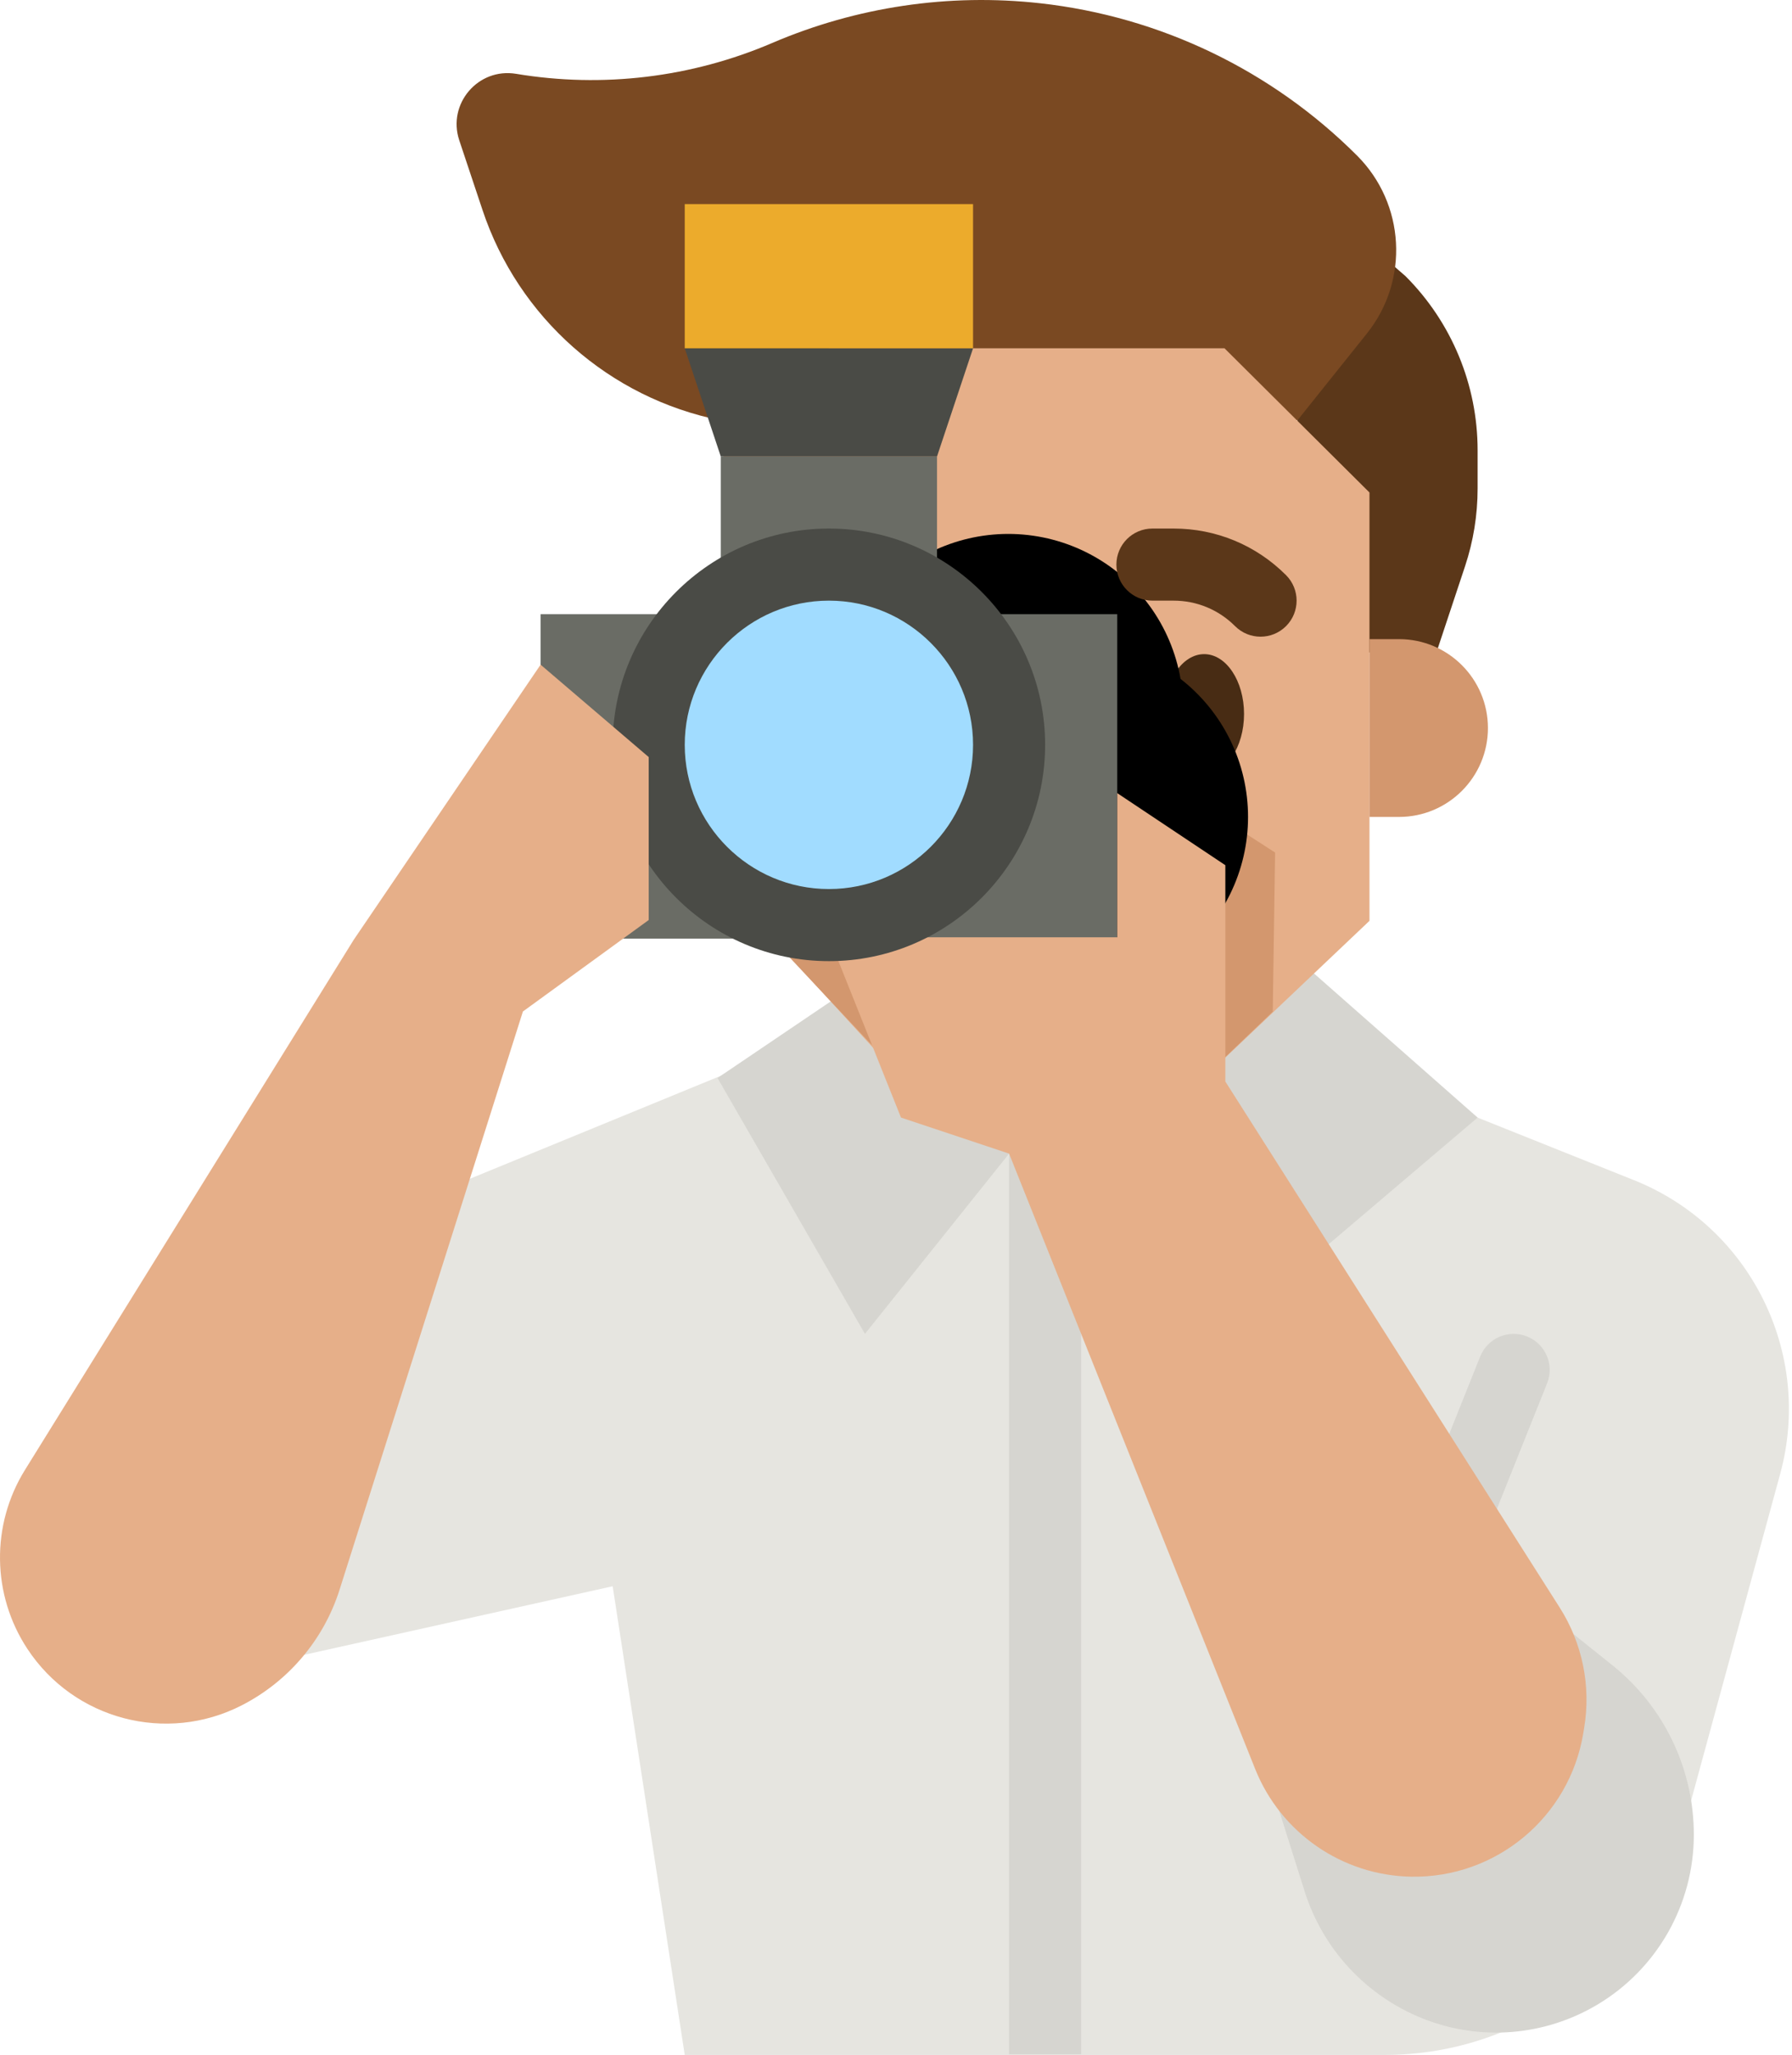 <?xml version="1.0" encoding="UTF-8"?>
<svg xmlns="http://www.w3.org/2000/svg" width="82" height="94" viewBox="0 0 82 94" fill="none">
  <path d="M58.769 44.51L67.614 51.123L74.77 53.986C80.09 56.114 82.967 61.892 81.46 67.419L77.06 83.551C75.377 89.72 69.774 94 63.38 94H31.333L28.035 72.562L13.193 75.86L18.14 57.72L19.841 54.604L32.982 49.212L39.148 45.677L47.615 51.266L58.769 44.51Z" fill="#E6E5E0"></path>
  <path d="M46.175 52.772L39.579 61.017L32.833 49.313L39.805 44.597L46.175 52.772Z" fill="#D6D5D0"></path>
  <path d="M67.614 51.123L58.944 58.492L52.477 49.054L59.905 44.335L67.614 51.123Z" fill="#D6D5D0"></path>
  <path d="M65.576 30.308L67.036 25.912C67.419 24.763 67.614 23.561 67.614 22.351V20.597C67.614 17.61 66.427 14.746 64.316 12.634L61.705 10.366L59.368 19.231L59.94 29.414L65.576 30.308Z" fill="#5B3719"></path>
  <path d="M59.368 19.23L62.549 15.254C64.493 12.824 64.299 9.32 62.099 7.119C58.196 3.216 53.082 0.758 47.596 0.149C43.422 -0.315 39.199 0.311 35.338 1.965C31.646 3.547 27.578 4.037 23.616 3.377C21.88 3.088 20.46 4.75 21.016 6.42L22.078 9.604C23.722 14.537 27.883 18.211 32.982 19.23H59.368Z" fill="#7A4922"></path>
  <path d="M62.666 42.123L53.175 51.123H42.877L34.631 42.123L32.982 19.231L37.929 15.933H56.032L62.666 22.529V42.123Z" fill="#E6AF89"></path>
  <path d="M40.136 48.062L35.065 42.661L39.033 42.771L40.136 48.062Z" fill="#D3976E"></path>
  <path d="M58.347 38.999L58.24 46.278L53.176 51.123H44.114L40.816 42.877L46.971 36.287L51.213 34.398L58.347 38.999Z" fill="#D3976E"></path>
  <path d="M55.101 35.399C56.109 35.399 56.926 34.173 56.926 32.661C56.926 31.149 56.109 29.923 55.101 29.923C54.093 29.923 53.275 31.149 53.275 32.661C53.275 34.173 54.093 35.399 55.101 35.399Z" fill="#482C14"></path>
  <path d="M46.138 32.424V35.455C46.138 36.513 46.996 37.371 48.054 37.371H49.109" stroke="black" stroke-width="16" stroke-linecap="round" stroke-linejoin="round"></path>
  <path d="M57.681 29.125C57.259 29.125 56.837 28.964 56.515 28.642C55.763 27.89 54.764 27.476 53.7 27.476H52.734C51.823 27.476 51.085 26.738 51.085 25.827C51.085 24.916 51.823 24.178 52.734 24.178H53.7C55.645 24.178 57.473 24.935 58.848 26.31C59.492 26.954 59.492 27.998 58.848 28.642C58.526 28.964 58.103 29.125 57.681 29.125Z" fill="#5B3719"></path>
  <path d="M64.02 37.37H62.664V29.237H64.02C66.264 29.237 68.086 31.059 68.086 33.303C68.086 35.548 66.264 37.37 64.02 37.37Z" fill="#D3976E"></path>
  <path d="M32.982 20.88H42.877V27.476H32.982V20.88Z" fill="#6A6C65"></path>
  <path d="M24.737 28.095H51.123V42.937H24.737V28.095Z" fill="#6A6C65"></path>
  <path d="M32.982 20.88H42.877L44.526 15.933H31.333L32.982 20.88Z" fill="#4A4B46"></path>
  <path d="M31.333 9.336H44.526V15.932H31.333V9.336Z" fill="#ECAB2C"></path>
  <path d="M69.875 61.135C69.03 60.797 68.07 61.208 67.731 62.054L64.433 70.299C64.095 71.145 64.506 72.105 65.352 72.443C65.553 72.523 65.76 72.561 65.964 72.561C66.618 72.561 67.238 72.169 67.496 71.524L70.794 63.279C71.132 62.433 70.721 61.473 69.875 61.135Z" fill="#D6D5D0"></path>
  <path d="M46.175 93.975V52.977C46.175 52.066 46.913 51.328 47.824 51.328C48.735 51.328 49.473 52.066 49.473 52.977V93.975H46.175Z" fill="#D6D5D0"></path>
  <path d="M57.65 80.025L59.697 86.515C60.533 89.165 62.514 91.3 65.094 92.332C67.72 93.383 70.687 93.145 73.113 91.69C75.84 90.054 77.508 87.107 77.508 83.927C77.508 80.913 76.138 78.062 73.784 76.179L69.263 72.561L57.65 80.025Z" fill="#D6D5D0"></path>
  <path d="M37.93 42.877L41.228 51.122L46.175 52.772L57.435 80.921C58.607 83.85 61.419 85.791 64.572 85.848C68.457 85.918 71.808 83.132 72.447 79.299L72.49 79.037C72.808 77.13 72.41 75.174 71.373 73.542L56.07 49.473V39.578L51.123 36.28V42.877L37.93 42.877Z" fill="#E6AF89"></path>
  <path d="M37.93 42.318C42.484 42.318 46.175 38.627 46.175 34.073C46.175 29.519 42.484 25.827 37.93 25.827C33.376 25.827 29.684 29.519 29.684 34.073C29.684 38.627 33.376 42.318 37.93 42.318Z" fill="#A1DCFF"></path>
  <path d="M37.93 43.967C32.474 43.967 28.035 39.529 28.035 34.072C28.035 28.616 32.474 24.178 37.93 24.178C43.386 24.178 47.824 28.616 47.824 34.072C47.824 39.529 43.386 43.967 37.93 43.967ZM37.93 27.476C34.292 27.476 31.333 30.435 31.333 34.072C31.333 37.71 34.292 40.669 37.93 40.669C41.567 40.669 44.526 37.71 44.526 34.072C44.526 30.435 41.567 27.476 37.93 27.476Z" fill="#4A4B46"></path>
  <path d="M29.684 34.632L24.737 30.405L16.181 42.998L1.141 67.243C-0.421 69.761 -0.376 72.958 1.256 75.431C3.387 78.663 7.608 79.775 11.055 78.013C13.197 76.918 14.812 75.011 15.539 72.718L23.928 46.27L29.684 42.086L29.684 34.632Z" fill="#E6AF89"></path>
</svg>
